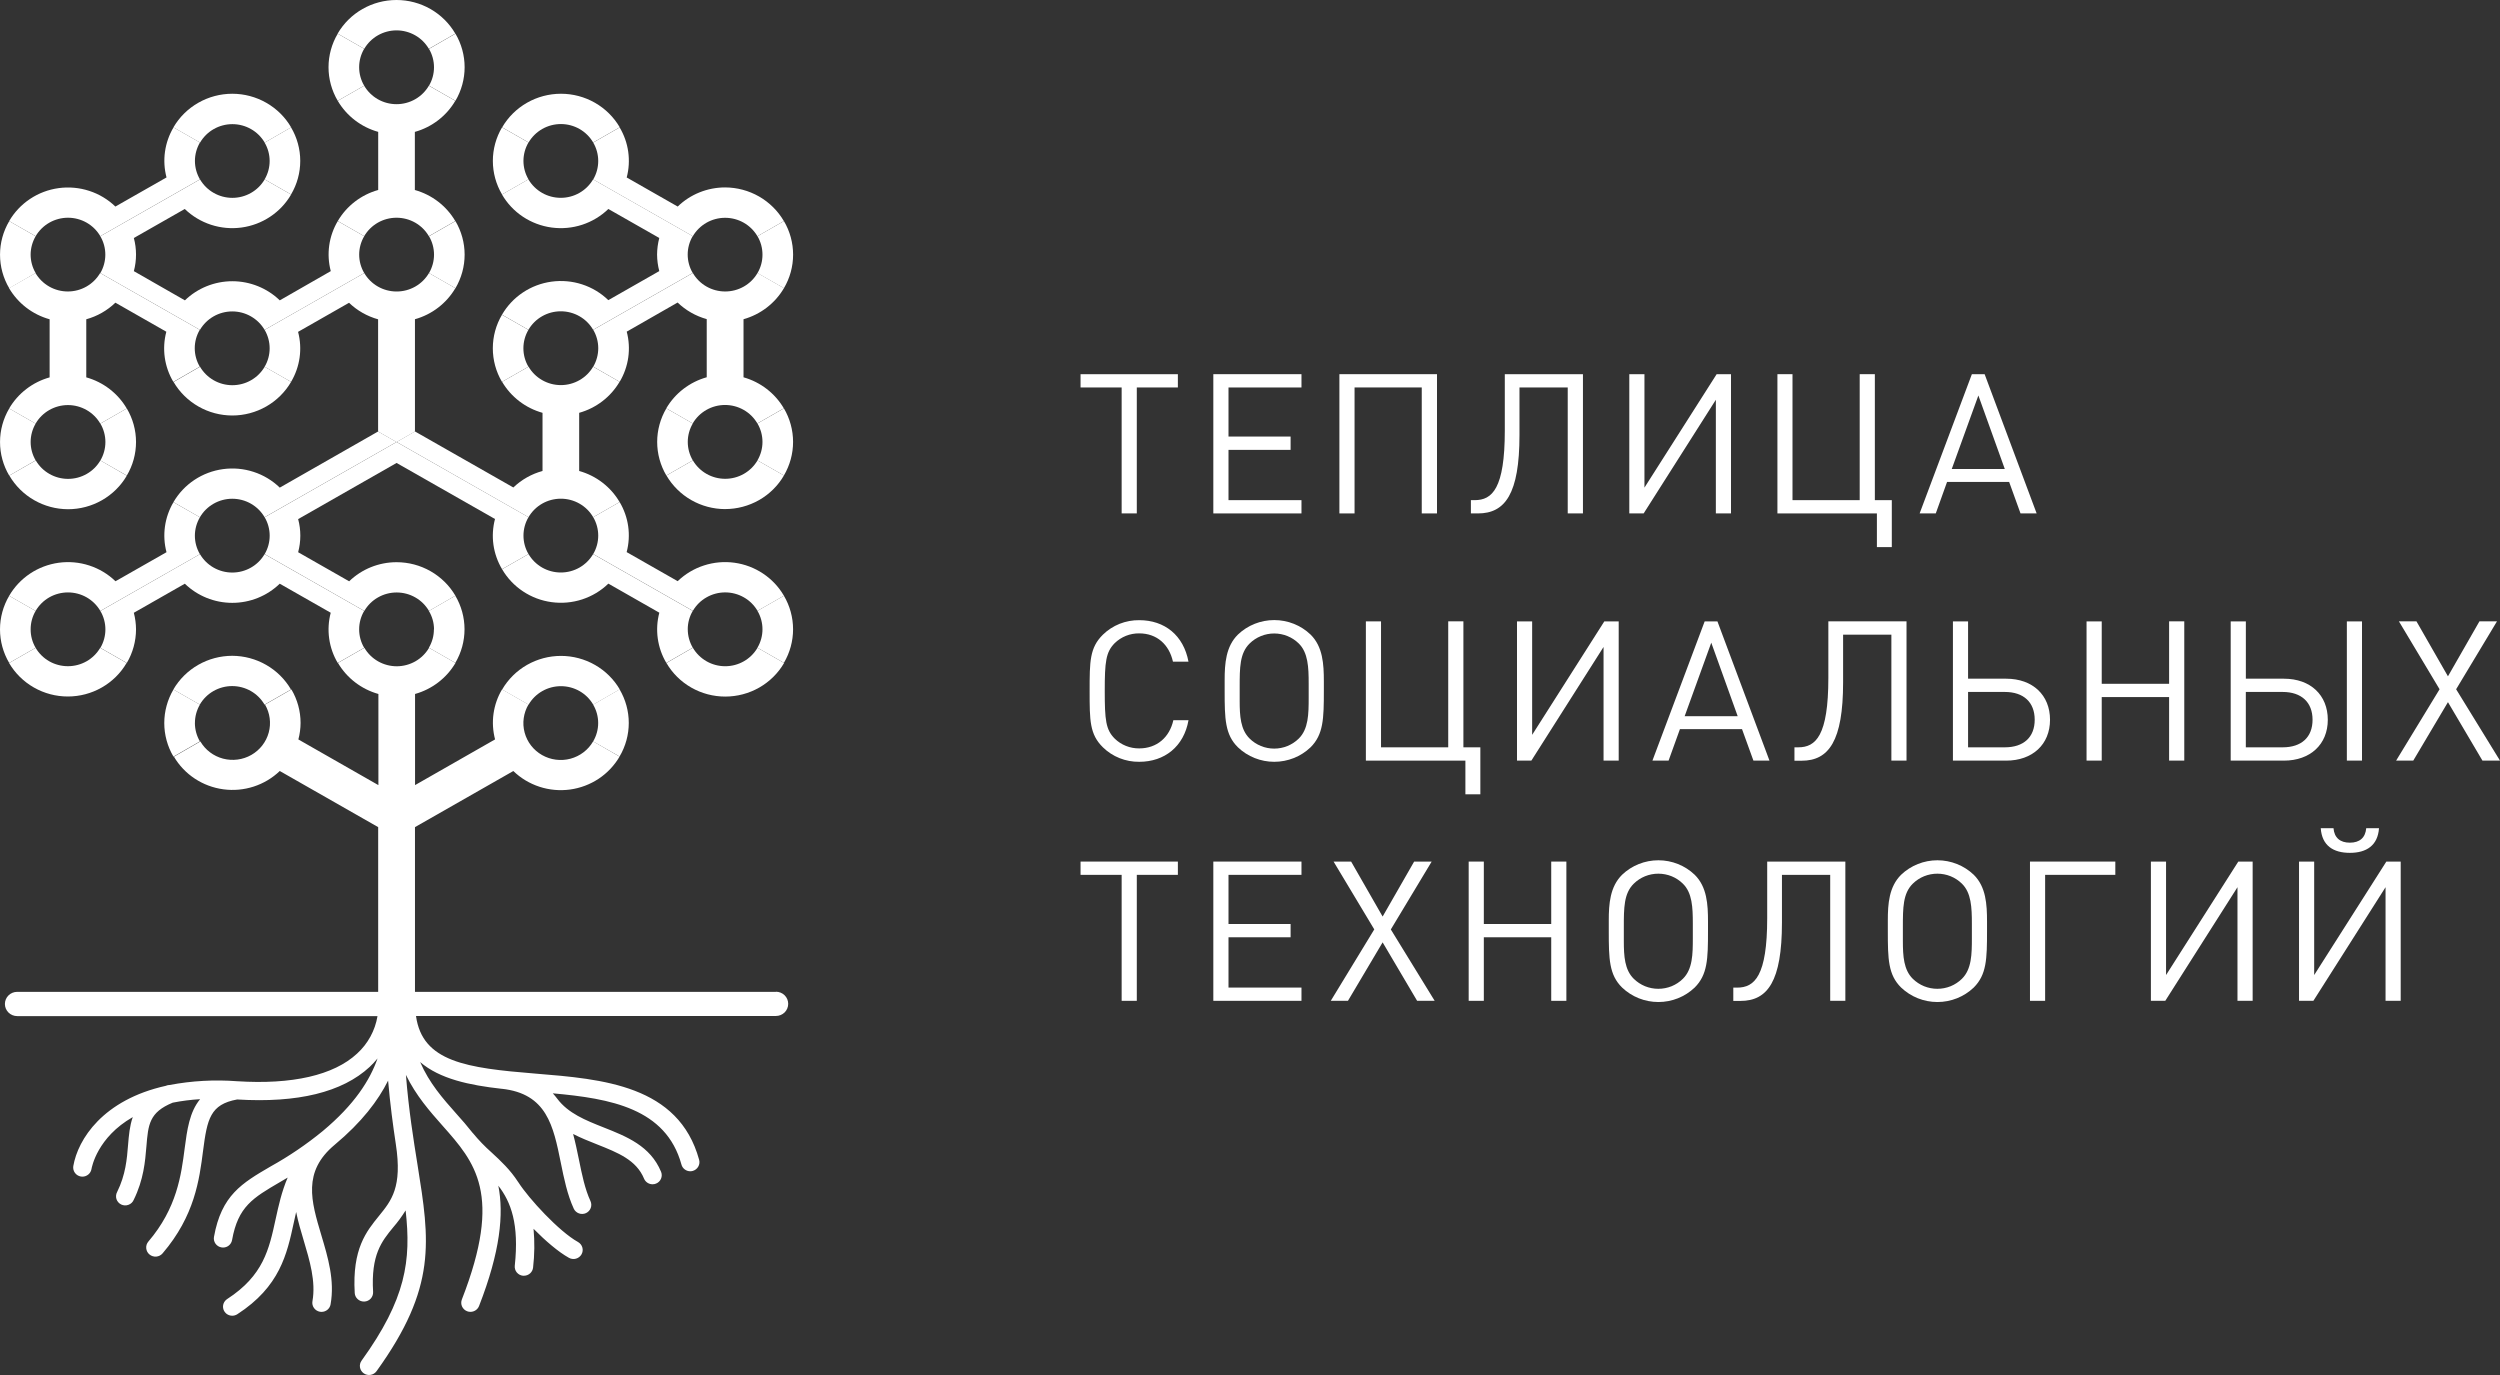 <svg width="100" height="55" viewBox="0 0 100 55" fill="none" xmlns="http://www.w3.org/2000/svg">
<rect x="0" y="0" width="100" height="55" fill="#333333" stroke="none"/>
<path d="M45.472 15.498V20.537H44.866V15.498H43.222V14.967H47.115V15.499L45.472 15.498Z" fill="white"/>
<path d="M48.533 20.537V14.967H52.059V15.499H49.14V17.462H51.624V17.995H49.14V20.006H52.059V20.537H48.533Z" fill="white"/>
<path d="M56.87 20.537V15.498H54.182V20.537H53.576V14.967H57.48V20.537H56.87Z" fill="white"/>
<path d="M62.709 20.537V15.498H60.779V17.404C60.779 19.754 60.205 20.537 59.12 20.537H58.836V20.006H58.988C59.689 20.006 60.192 19.544 60.192 17.227V14.967H63.318V20.537H62.709Z" fill="white"/>
<path d="M68.634 20.537V15.991L65.746 20.537H65.172V14.967H65.778V19.505L68.666 14.967H69.24V20.537H68.634Z" fill="white"/>
<path d="M75.076 21.884V20.537H71.097V14.967H71.7V20.006H74.388V14.967H74.994V20.006H75.672V21.884L75.076 21.884Z" fill="white"/>
<path d="M80.821 20.537L80.366 19.278H77.882L77.431 20.537H76.785L78.875 14.967H79.385L81.466 20.537H80.821ZM79.135 15.819L78.07 18.761H80.192L79.135 15.819Z" fill="white"/>
<path d="M45.569 30.472C45.3 30.475 45.033 30.426 44.783 30.326C44.534 30.227 44.308 30.08 44.117 29.893C43.585 29.371 43.585 28.821 43.585 27.64C43.585 26.459 43.585 25.91 44.117 25.386C44.308 25.2 44.534 25.053 44.783 24.953C45.033 24.854 45.3 24.804 45.569 24.807C46.59 24.807 47.343 25.416 47.539 26.466H46.918C46.766 25.785 46.279 25.335 45.569 25.335C45.388 25.333 45.207 25.366 45.039 25.433C44.87 25.501 44.717 25.6 44.588 25.726C44.233 26.086 44.19 26.47 44.19 27.636C44.19 28.802 44.23 29.184 44.588 29.544C44.717 29.67 44.87 29.77 45.039 29.837C45.207 29.904 45.388 29.938 45.569 29.936C46.279 29.936 46.782 29.49 46.934 28.809H47.54C47.355 29.862 46.582 30.472 45.569 30.472Z" fill="white"/>
<path d="M52.954 27.64C52.954 28.751 52.937 29.381 52.422 29.893C52.033 30.265 51.512 30.472 50.97 30.472C50.428 30.472 49.907 30.265 49.518 29.893C49 29.385 48.986 28.751 48.986 27.64V27.205C48.986 26.54 49.034 25.858 49.518 25.382C49.907 25.01 50.428 24.803 50.97 24.803C51.512 24.803 52.033 25.01 52.422 25.382C52.916 25.866 52.954 26.571 52.954 27.252V27.64ZM52.347 27.342C52.347 26.685 52.323 26.106 51.949 25.738C51.82 25.612 51.667 25.511 51.499 25.443C51.331 25.374 51.15 25.339 50.968 25.339C50.785 25.339 50.605 25.374 50.437 25.443C50.268 25.511 50.115 25.612 49.987 25.738C49.587 26.129 49.587 26.709 49.587 27.479V28.034C49.587 28.637 49.619 29.185 49.987 29.544C50.115 29.671 50.268 29.771 50.437 29.84C50.605 29.909 50.785 29.944 50.968 29.944C51.15 29.944 51.331 29.909 51.499 29.84C51.667 29.771 51.82 29.671 51.949 29.544C52.339 29.161 52.347 28.558 52.347 27.917V27.342Z" fill="white"/>
<path d="M58.616 31.772V30.425H54.635V24.855H55.241V29.893H57.929V24.853H58.536V29.893H59.214V31.772H58.616Z" fill="white"/>
<path d="M64.142 30.425V25.878L61.254 30.425H60.68V24.855H61.286V29.394L64.173 24.855H64.748V30.425H64.142Z" fill="white"/>
<path d="M70.137 30.425L69.681 29.166H67.197L66.743 30.425H66.097L68.187 24.855H68.697L70.779 30.425H70.137ZM68.451 25.707L67.386 28.649H69.508L68.451 25.707Z" fill="white"/>
<path d="M75.655 30.425V25.386H73.724V27.295C73.724 29.645 73.15 30.429 72.065 30.429H71.778V29.893H71.93C72.631 29.893 73.134 29.432 73.134 27.115V24.852H76.261V30.423L75.655 30.425Z" fill="white"/>
<path d="M80.247 30.425H78.117V24.855H78.723V27.148H80.247C81.311 27.148 82.001 27.806 82.001 28.791C82.001 29.777 81.3 30.425 80.247 30.425ZM80.192 27.678H78.723V29.893H80.192C80.949 29.893 81.388 29.486 81.388 28.79C81.388 28.093 80.949 27.678 80.192 27.678Z" fill="white"/>
<path d="M86.764 30.425V27.882H84.069V30.425H83.462V24.855H84.069V27.352H86.764V24.853H87.371V30.423L86.764 30.425Z" fill="white"/>
<path d="M91.357 30.425H89.228V24.855H89.834V27.148H91.358C92.423 27.148 93.112 27.806 93.112 28.791C93.112 29.777 92.409 30.425 91.357 30.425ZM89.833 27.678V29.893H91.306C92.064 29.893 92.502 29.486 92.502 28.79C92.502 28.093 92.059 27.678 91.306 27.678H89.833ZM93.874 30.425V24.855H94.48V30.425H93.874Z" fill="white"/>
<path d="M99.298 30.425L97.918 28.086L96.53 30.425H95.844L97.583 27.57L95.956 24.853H96.658L97.918 27.053L99.178 24.853H99.88L98.245 27.57L100 30.425H99.298Z" fill="white"/>
<path d="M45.472 34.994V40.033H44.866V34.994H43.222V34.463H47.115V34.994H45.472Z" fill="white"/>
<path d="M48.533 40.033V34.463H52.059V34.994H49.14V36.96H51.624V37.491H49.14V39.503H52.059V40.033H48.533Z" fill="white"/>
<path d="M56.685 40.033L55.305 37.694L53.918 40.033H53.231L54.971 37.176L53.343 34.463H54.045L55.305 36.662L56.566 34.463H57.267L55.633 37.178L57.387 40.033H56.685Z" fill="white"/>
<path d="M62.049 40.033V37.491H59.353V40.033H58.747V34.463H59.353V36.96H62.049V34.463H62.655V40.033H62.049Z" fill="white"/>
<path d="M68.32 37.248C68.32 38.359 68.303 38.988 67.787 39.502C67.399 39.873 66.878 40.081 66.336 40.081C65.793 40.081 65.272 39.873 64.884 39.502C64.365 38.993 64.351 38.359 64.351 37.248V36.818C64.351 36.152 64.399 35.471 64.884 34.99C65.272 34.619 65.793 34.411 66.336 34.411C66.878 34.411 67.399 34.619 67.787 34.99C68.281 35.475 68.32 36.18 68.32 36.861V37.248ZM67.713 36.95C67.713 36.293 67.69 35.713 67.314 35.346C67.186 35.219 67.033 35.119 66.865 35.05C66.696 34.982 66.516 34.947 66.333 34.947C66.151 34.947 65.971 34.982 65.802 35.05C65.634 35.119 65.481 35.219 65.352 35.346C64.953 35.737 64.953 36.316 64.953 37.087V37.643C64.953 38.245 64.985 38.793 65.352 39.153C65.481 39.279 65.634 39.38 65.802 39.449C65.971 39.517 66.151 39.552 66.333 39.552C66.516 39.552 66.696 39.517 66.865 39.449C67.033 39.38 67.186 39.279 67.314 39.153C67.706 38.769 67.713 38.166 67.713 37.525V36.95Z" fill="white"/>
<path d="M73.208 40.033V34.994H71.278V36.904C71.278 39.254 70.704 40.037 69.618 40.037H69.332V39.505H69.483C70.184 39.505 70.688 39.043 70.688 36.727V34.463H73.814V40.033H73.208Z" fill="white"/>
<path d="M79.481 37.248C79.481 38.359 79.465 38.988 78.949 39.502C78.56 39.873 78.039 40.081 77.497 40.081C76.954 40.081 76.434 39.873 76.045 39.502C75.526 38.993 75.513 38.359 75.513 37.248V36.818C75.513 36.152 75.56 35.471 76.045 34.99C76.434 34.619 76.954 34.411 77.497 34.411C78.039 34.411 78.56 34.619 78.949 34.99C79.443 35.475 79.481 36.18 79.481 36.861V37.248ZM78.875 36.95C78.875 36.293 78.851 35.713 78.476 35.346C78.347 35.219 78.194 35.119 78.026 35.05C77.857 34.982 77.677 34.947 77.495 34.947C77.312 34.947 77.132 34.982 76.963 35.05C76.795 35.119 76.642 35.219 76.513 35.346C76.115 35.737 76.115 36.316 76.115 37.087V37.643C76.115 38.245 76.147 38.793 76.513 39.153C76.642 39.279 76.795 39.38 76.963 39.449C77.132 39.517 77.312 39.552 77.495 39.552C77.677 39.552 77.857 39.517 78.026 39.449C78.194 39.38 78.347 39.279 78.476 39.153C78.867 38.769 78.875 38.166 78.875 37.525V36.95Z" fill="white"/>
<path d="M81.805 34.994V40.033H81.199V34.463H84.613V34.994H81.805Z" fill="white"/>
<path d="M89.499 40.033V35.488L86.611 40.033H86.036V34.463H86.642V39.002L89.532 34.463H90.106V40.033H89.499Z" fill="white"/>
<path d="M95.422 40.033V35.488L92.535 40.033H91.961V34.463H92.567V39.002L95.454 34.463H96.028V40.033H95.422ZM93.995 34.114C93.332 34.114 92.878 33.826 92.83 33.128H93.34C93.372 33.512 93.606 33.707 93.995 33.707C94.383 33.707 94.616 33.512 94.649 33.128H95.16C95.112 33.821 94.657 34.114 93.995 34.114Z" fill="white"/>
<path d="M4.213 10.187C4.213 10.445 4.144 10.7 4.013 10.924L7.998 13.195C8.129 12.971 8.317 12.785 8.544 12.655C8.771 12.525 9.029 12.457 9.291 12.457C9.553 12.457 9.81 12.525 10.037 12.655C10.264 12.785 10.453 12.971 10.584 13.195L14.569 10.922C14.437 10.698 14.367 10.444 14.367 10.185C14.367 9.926 14.437 9.672 14.569 9.448L13.511 8.843C13.334 9.142 13.217 9.473 13.169 9.816C13.121 10.16 13.142 10.509 13.231 10.845L11.191 12.014C10.684 11.524 10.003 11.249 9.293 11.249C8.584 11.249 7.903 11.524 7.396 12.014L5.354 10.846C5.47 10.412 5.47 9.955 5.354 9.52L7.391 8.359C7.687 8.646 8.046 8.861 8.439 8.99C8.833 9.119 9.251 9.157 9.662 9.101C10.072 9.045 10.465 8.897 10.808 8.668C11.152 8.439 11.438 8.136 11.645 7.781L10.587 7.176C10.456 7.4 10.268 7.587 10.041 7.716C9.814 7.846 9.556 7.914 9.294 7.914C9.032 7.914 8.775 7.846 8.548 7.716C8.321 7.587 8.132 7.4 8.001 7.176L4.012 9.449C4.144 9.673 4.214 9.927 4.213 10.187Z" fill="white"/>
<path d="M13.509 4.032L14.567 3.428C14.697 3.652 14.886 3.839 15.113 3.969C15.34 4.099 15.598 4.167 15.861 4.167C16.123 4.167 16.381 4.099 16.608 3.969C16.836 3.839 17.024 3.652 17.155 3.428L18.213 4.032C17.857 4.639 17.276 5.085 16.594 5.276V7.6C17.276 7.791 17.856 8.236 18.212 8.842L17.154 9.447C17.023 9.222 16.835 9.036 16.608 8.906C16.381 8.777 16.123 8.709 15.861 8.709C15.599 8.709 15.342 8.777 15.115 8.906C14.888 9.036 14.699 9.222 14.568 9.447L13.511 8.842C13.866 8.236 14.446 7.79 15.128 7.599V5.275C14.446 5.084 13.865 4.638 13.509 4.032ZM20.082 5.094C19.841 5.502 19.714 5.965 19.714 6.437C19.714 6.908 19.841 7.372 20.082 7.779L21.139 7.174C21.008 6.95 20.938 6.696 20.938 6.437C20.938 6.178 21.008 5.923 21.139 5.699L20.082 5.094ZM10.786 6.438C10.786 6.697 10.717 6.951 10.585 7.175L11.642 7.779C11.883 7.372 12.01 6.909 12.01 6.437C12.01 5.966 11.883 5.502 11.642 5.095L10.585 5.704C10.716 5.927 10.785 6.18 10.786 6.438Z" fill="white"/>
<path d="M19.713 13.929C19.713 13.458 19.84 12.996 20.079 12.59L21.137 13.194C21.005 13.418 20.936 13.673 20.936 13.932C20.936 14.191 21.005 14.445 21.137 14.669L20.079 15.274C19.838 14.866 19.712 14.401 19.713 13.929ZM15.863 11.66C15.601 11.66 15.343 11.592 15.116 11.462C14.889 11.333 14.701 11.146 14.57 10.922L10.585 13.195C10.717 13.419 10.786 13.674 10.786 13.933C10.786 14.192 10.717 14.447 10.585 14.671L11.642 15.275C12.001 14.671 12.102 13.951 11.923 13.274L13.962 12.111C14.287 12.424 14.687 12.651 15.124 12.773V17.263L15.861 17.684L16.598 17.263V12.769C17.28 12.578 17.86 12.132 18.216 11.526L17.159 10.921C17.028 11.146 16.839 11.333 16.611 11.463C16.384 11.592 16.126 11.661 15.863 11.66Z" fill="white"/>
<path d="M0.366 16.339L1.424 16.944C1.554 16.719 1.743 16.532 1.97 16.402C2.197 16.272 2.455 16.203 2.718 16.203C2.981 16.203 3.238 16.272 3.466 16.402C3.693 16.532 3.881 16.719 4.012 16.944L5.07 16.339C4.714 15.732 4.134 15.286 3.451 15.094V12.771C3.889 12.65 4.29 12.421 4.616 12.107L6.653 13.269C6.564 13.605 6.543 13.956 6.591 14.3C6.639 14.644 6.756 14.976 6.934 15.275L7.991 14.666C7.859 14.442 7.79 14.188 7.79 13.929C7.79 13.67 7.859 13.416 7.991 13.192L4.006 10.92C3.875 11.145 3.687 11.331 3.46 11.461C3.233 11.591 2.975 11.659 2.713 11.659C2.45 11.659 2.193 11.591 1.966 11.461C1.739 11.331 1.55 11.145 1.419 10.92L0.362 11.525C0.718 12.133 1.3 12.581 1.985 12.771V15.095C1.302 15.286 0.722 15.732 0.366 16.339Z" fill="white"/>
<path d="M5.441 17.68C5.441 18.152 5.314 18.616 5.072 19.023L4.015 18.419C4.147 18.195 4.216 17.94 4.216 17.681C4.216 17.422 4.147 17.167 4.015 16.943L5.072 16.338C5.313 16.745 5.441 17.208 5.441 17.68ZM9.29 19.95C9.553 19.95 9.811 20.018 10.038 20.148C10.265 20.278 10.453 20.465 10.584 20.689L15.862 17.68L15.125 17.259L11.191 19.505C10.895 19.218 10.537 19.003 10.143 18.875C9.749 18.746 9.331 18.709 8.92 18.765C8.51 18.821 8.118 18.969 7.774 19.198C7.43 19.427 7.144 19.731 6.938 20.086L7.996 20.691C8.126 20.466 8.315 20.279 8.542 20.149C8.77 20.019 9.028 19.95 9.29 19.95ZM9.29 16.62C9.768 16.62 10.237 16.495 10.65 16.259C11.063 16.023 11.406 15.683 11.644 15.275L10.587 14.67C10.456 14.894 10.268 15.081 10.041 15.21C9.814 15.34 9.556 15.408 9.294 15.408C9.032 15.408 8.774 15.34 8.547 15.21C8.32 15.081 8.132 14.894 8.001 14.67L6.943 15.279C7.182 15.686 7.524 16.024 7.936 16.259C8.347 16.495 8.815 16.619 9.29 16.62Z" fill="white"/>
<path d="M1.226 17.68C1.226 17.421 1.295 17.168 1.426 16.944L0.369 16.339C0.128 16.747 0.001 17.21 0.001 17.682C0.001 18.154 0.128 18.617 0.369 19.024L1.426 18.415C1.295 18.192 1.226 17.938 1.226 17.68Z" fill="white"/>
<path d="M7.998 22.166L4.014 24.438C3.883 24.213 3.695 24.026 3.467 23.895C3.24 23.765 2.982 23.697 2.719 23.697C2.456 23.697 2.198 23.765 1.97 23.895C1.743 24.026 1.554 24.213 1.424 24.438L0.366 23.833C0.572 23.478 0.858 23.174 1.202 22.944C1.545 22.715 1.937 22.567 2.348 22.51C2.759 22.454 3.177 22.491 3.571 22.62C3.965 22.748 4.324 22.964 4.62 23.25L6.66 22.088C6.481 21.411 6.582 20.691 6.939 20.087L7.997 20.692C7.865 20.916 7.795 21.17 7.795 21.429C7.795 21.688 7.865 21.943 7.997 22.167L7.998 22.166ZM2.719 20.369C3.196 20.369 3.665 20.245 4.078 20.009C4.491 19.773 4.834 19.435 5.072 19.027L4.015 18.417C3.884 18.642 3.696 18.828 3.469 18.957C3.242 19.087 2.985 19.155 2.723 19.155C2.461 19.155 2.204 19.087 1.977 18.957C1.75 18.828 1.562 18.642 1.431 18.417L0.373 19.022C0.611 19.43 0.952 19.769 1.364 20.005C1.776 20.242 2.243 20.367 2.719 20.369Z" fill="white"/>
<path d="M29.741 15.092V12.769C30.423 12.577 31.004 12.131 31.359 11.524L30.301 10.919C30.171 11.144 29.982 11.331 29.755 11.461C29.528 11.591 29.27 11.659 29.007 11.659C28.744 11.659 28.486 11.591 28.259 11.461C28.032 11.331 27.843 11.144 27.713 10.919L23.729 13.192C23.861 13.416 23.93 13.67 23.93 13.929C23.93 14.188 23.861 14.443 23.729 14.667L24.787 15.272C24.965 14.972 25.082 14.641 25.131 14.296C25.179 13.952 25.158 13.602 25.069 13.266L27.105 12.101C27.43 12.415 27.831 12.643 28.269 12.765V15.09C27.587 15.281 27.006 15.727 26.651 16.333L27.708 16.938C27.839 16.713 28.028 16.526 28.255 16.397C28.482 16.267 28.739 16.199 29.002 16.199C29.264 16.199 29.522 16.267 29.749 16.397C29.976 16.526 30.164 16.713 30.295 16.938L31.353 16.333C30.998 15.729 30.42 15.284 29.741 15.092Z" fill="white"/>
<path d="M30.499 17.678C30.499 17.936 30.429 18.191 30.298 18.415L31.356 19.02C31.596 18.612 31.723 18.149 31.723 17.677C31.723 17.205 31.596 16.741 31.356 16.334L30.298 16.939C30.43 17.163 30.499 17.418 30.499 17.678Z" fill="white"/>
<path d="M27.712 18.415L26.654 19.02C26.414 18.612 26.287 18.149 26.287 17.677C26.287 17.206 26.414 16.742 26.654 16.335L27.712 16.94C27.58 17.164 27.511 17.418 27.511 17.677C27.511 17.936 27.58 18.191 27.712 18.415ZM20.534 19.499L16.597 17.257L15.863 17.679L21.14 20.688C21.271 20.463 21.459 20.276 21.686 20.146C21.913 20.016 22.171 19.948 22.434 19.948C22.696 19.948 22.954 20.016 23.181 20.146C23.409 20.276 23.597 20.463 23.728 20.688L24.785 20.083C24.43 19.477 23.85 19.03 23.167 18.839V16.513C23.848 16.322 24.428 15.877 24.783 15.272L23.726 14.667C23.595 14.891 23.407 15.077 23.18 15.206C22.953 15.336 22.696 15.404 22.434 15.404C22.172 15.404 21.915 15.336 21.688 15.206C21.461 15.077 21.273 14.891 21.142 14.667L20.084 15.272C20.44 15.877 21.019 16.322 21.701 16.513V18.839C21.262 18.959 20.861 19.186 20.534 19.499Z" fill="white"/>
<path d="M31.358 23.83L30.301 24.434C30.17 24.21 29.982 24.023 29.755 23.894C29.527 23.764 29.27 23.696 29.008 23.696C28.745 23.696 28.488 23.764 28.261 23.894C28.033 24.023 27.845 24.21 27.714 24.434L23.728 22.162C23.86 21.938 23.929 21.684 23.929 21.424C23.929 21.165 23.86 20.911 23.728 20.687L24.786 20.082C24.963 20.381 25.08 20.712 25.128 21.055C25.176 21.399 25.155 21.748 25.066 22.084L27.107 23.247C27.403 22.962 27.762 22.746 28.155 22.619C28.548 22.491 28.966 22.453 29.376 22.509C29.786 22.565 30.178 22.713 30.521 22.942C30.865 23.171 31.15 23.474 31.357 23.829L31.358 23.83ZM29.004 20.363C29.482 20.363 29.95 20.238 30.364 20.003C30.777 19.767 31.12 19.428 31.358 19.019L30.301 18.415C30.17 18.639 29.981 18.825 29.754 18.955C29.527 19.084 29.27 19.152 29.008 19.152C28.745 19.152 28.488 19.084 28.261 18.955C28.034 18.825 27.845 18.639 27.714 18.415L26.657 19.019C26.895 19.427 27.237 19.766 27.649 20.002C28.061 20.238 28.529 20.363 29.005 20.364L29.004 20.363Z" fill="white"/>
<path d="M15.863 22.488C15.154 22.488 14.473 22.762 13.966 23.252L11.926 22.089C12.042 21.655 12.042 21.198 11.926 20.764L15.863 18.518L19.8 20.76C19.711 21.097 19.69 21.447 19.738 21.792C19.787 22.136 19.904 22.468 20.082 22.767L21.14 22.163C21.008 21.939 20.939 21.684 20.939 21.425C20.939 21.166 21.008 20.911 21.14 20.687L15.863 17.68L10.586 20.69C10.718 20.914 10.787 21.168 10.787 21.427C10.787 21.687 10.718 21.941 10.586 22.165L14.572 24.438C14.703 24.213 14.892 24.026 15.119 23.897C15.346 23.767 15.603 23.699 15.866 23.699C16.128 23.699 16.386 23.767 16.613 23.897C16.84 24.026 17.028 24.213 17.159 24.438L18.216 23.828C17.978 23.421 17.634 23.083 17.221 22.847C16.808 22.612 16.34 22.488 15.863 22.488Z" fill="white"/>
<path d="M24.788 27.578L23.73 28.187C23.599 27.962 23.411 27.775 23.184 27.645C22.957 27.515 22.699 27.447 22.436 27.447C22.174 27.447 21.916 27.515 21.689 27.645C21.462 27.775 21.273 27.962 21.142 28.187L20.085 27.582C20.323 27.173 20.666 26.833 21.079 26.597C21.493 26.361 21.962 26.236 22.439 26.236C22.917 26.236 23.386 26.361 23.799 26.597C24.213 26.833 24.556 27.173 24.794 27.582L24.788 27.578ZM27.51 25.172C27.51 24.913 27.579 24.659 27.711 24.436L23.725 22.163C23.594 22.387 23.405 22.573 23.179 22.703C22.952 22.832 22.695 22.9 22.433 22.9C22.171 22.9 21.914 22.832 21.687 22.703C21.46 22.573 21.272 22.387 21.141 22.163L20.083 22.768C20.29 23.123 20.576 23.426 20.919 23.654C21.263 23.883 21.655 24.031 22.066 24.086C22.476 24.142 22.894 24.104 23.287 23.976C23.68 23.847 24.039 23.632 24.335 23.345L26.373 24.508C26.284 24.845 26.263 25.195 26.311 25.54C26.359 25.884 26.475 26.216 26.653 26.516L27.711 25.907C27.58 25.683 27.511 25.43 27.511 25.172H27.51ZM17.356 25.172C17.357 25.431 17.287 25.685 17.155 25.909L18.213 26.514C18.454 26.107 18.581 25.643 18.581 25.171C18.581 24.699 18.454 24.236 18.213 23.828L17.155 24.438C17.289 24.661 17.36 24.915 17.361 25.175L17.356 25.172Z" fill="white"/>
<path d="M9.29 26.232C8.812 26.233 8.343 26.357 7.929 26.594C7.515 26.831 7.172 27.171 6.934 27.58L7.992 28.185C8.122 27.96 8.311 27.772 8.538 27.642C8.766 27.512 9.024 27.443 9.287 27.443C9.55 27.443 9.808 27.512 10.036 27.642C10.263 27.772 10.451 27.96 10.582 28.185L11.64 27.58C11.402 27.172 11.06 26.832 10.647 26.596C10.235 26.359 9.767 26.234 9.29 26.232Z" fill="white"/>
<path d="M5.072 26.519C5.313 26.111 5.44 25.646 5.441 25.174C5.439 24.95 5.41 24.727 5.353 24.511L7.393 23.348C7.9 23.839 8.581 24.114 9.291 24.114C10.001 24.114 10.683 23.839 11.19 23.348L13.229 24.51C13.14 24.847 13.119 25.197 13.167 25.541C13.215 25.886 13.331 26.217 13.509 26.517L14.567 25.912C14.435 25.688 14.366 25.434 14.366 25.175C14.366 24.916 14.435 24.661 14.567 24.437L10.583 22.166C10.452 22.39 10.264 22.576 10.037 22.705C9.81 22.834 9.553 22.902 9.291 22.902C9.029 22.902 8.772 22.834 8.545 22.705C8.319 22.576 8.13 22.39 7.999 22.166L4.015 24.439C4.147 24.663 4.216 24.917 4.216 25.177C4.216 25.436 4.147 25.69 4.015 25.914L5.072 26.519Z" fill="white"/>
<path d="M20.079 7.778L21.136 7.174C21.267 7.398 21.456 7.585 21.683 7.715C21.91 7.845 22.168 7.913 22.431 7.913C22.693 7.913 22.951 7.845 23.178 7.715C23.405 7.585 23.594 7.398 23.725 7.174L27.709 9.445C27.577 9.669 27.508 9.923 27.508 10.182C27.508 10.441 27.577 10.696 27.709 10.919L23.726 13.192C23.595 12.967 23.407 12.78 23.179 12.65C22.952 12.52 22.694 12.452 22.431 12.452C22.169 12.452 21.911 12.52 21.684 12.65C21.456 12.78 21.268 12.967 21.137 13.192L20.08 12.588C20.286 12.233 20.572 11.929 20.915 11.7C21.259 11.47 21.651 11.322 22.062 11.266C22.472 11.21 22.891 11.247 23.284 11.375C23.678 11.503 24.037 11.719 24.333 12.006L26.371 10.844C26.314 10.628 26.285 10.406 26.283 10.183C26.285 9.959 26.314 9.736 26.371 9.519L24.334 8.359C24.038 8.646 23.679 8.862 23.285 8.991C22.892 9.119 22.473 9.157 22.062 9.101C21.651 9.045 21.259 8.897 20.915 8.668C20.571 8.439 20.285 8.135 20.079 7.779V7.778ZM17.361 10.187C17.361 10.445 17.291 10.7 17.16 10.924L18.218 11.529C18.458 11.121 18.585 10.658 18.585 10.186C18.585 9.714 18.458 9.251 18.218 8.844L17.16 9.449C17.292 9.673 17.361 9.927 17.361 10.187Z" fill="white"/>
<path d="M6.937 5.095C7.175 4.686 7.518 4.347 7.932 4.111C8.345 3.875 8.814 3.75 9.291 3.75C9.769 3.75 10.238 3.875 10.651 4.111C11.065 4.347 11.408 4.686 11.646 5.095L10.588 5.704C10.457 5.48 10.269 5.293 10.042 5.164C9.815 5.034 9.557 4.966 9.295 4.966C9.033 4.966 8.775 5.034 8.548 5.164C8.321 5.293 8.133 5.48 8.002 5.704L6.937 5.095ZM13.509 1.348C13.268 1.755 13.141 2.218 13.141 2.69C13.141 3.161 13.268 3.624 13.509 4.032L14.567 3.427C14.435 3.203 14.366 2.948 14.366 2.689C14.366 2.43 14.435 2.176 14.567 1.952L13.509 1.348Z" fill="white"/>
<path d="M14.57 1.953C14.701 1.729 14.889 1.542 15.116 1.413C15.343 1.284 15.6 1.215 15.862 1.215C16.124 1.215 16.381 1.284 16.608 1.413C16.835 1.542 17.023 1.729 17.154 1.953L18.212 1.344C17.974 0.935 17.631 0.596 17.218 0.36C16.805 0.124 16.336 0 15.859 0C15.382 0 14.913 0.124 14.5 0.36C14.087 0.596 13.744 0.935 13.506 1.344L14.57 1.953Z" fill="white"/>
<path d="M1.426 9.448C1.557 9.224 1.746 9.037 1.973 8.907C2.2 8.778 2.457 8.709 2.72 8.709C2.982 8.709 3.24 8.778 3.467 8.907C3.694 9.037 3.882 9.224 4.013 9.448L7.998 7.175C7.867 6.951 7.797 6.696 7.797 6.437C7.797 6.178 7.867 5.924 7.998 5.7L6.941 5.095C6.583 5.699 6.482 6.419 6.661 7.097L4.615 8.262C4.319 7.976 3.96 7.761 3.567 7.634C3.174 7.506 2.756 7.469 2.346 7.525C1.936 7.581 1.544 7.729 1.201 7.958C0.858 8.186 0.572 8.49 0.366 8.844L1.426 9.448Z" fill="white"/>
<path d="M1.225 10.187C1.226 9.928 1.295 9.674 1.426 9.45L0.369 8.845C0.128 9.253 0.001 9.716 0.001 10.188C0.001 10.66 0.128 11.123 0.369 11.531L1.426 10.922C1.295 10.699 1.226 10.445 1.225 10.187Z" fill="white"/>
<path d="M29.005 7.497C28.296 7.497 27.614 7.771 27.108 8.262L25.068 7.099C25.157 6.764 25.177 6.414 25.129 6.071C25.081 5.727 24.964 5.396 24.786 5.097L23.728 5.702C23.86 5.926 23.929 6.181 23.929 6.44C23.929 6.699 23.86 6.953 23.728 7.178L27.712 9.449C27.843 9.225 28.032 9.039 28.259 8.909C28.485 8.78 28.743 8.712 29.005 8.712C29.267 8.712 29.524 8.78 29.751 8.909C29.978 9.039 30.166 9.225 30.297 9.449L31.355 8.844C31.117 8.436 30.775 8.097 30.363 7.86C29.95 7.624 29.482 7.498 29.005 7.497Z" fill="white"/>
<path d="M30.499 10.187C30.5 10.446 30.431 10.7 30.299 10.924L31.357 11.528C31.598 11.121 31.724 10.658 31.724 10.186C31.724 9.714 31.598 9.251 31.357 8.843L30.299 9.448C30.431 9.673 30.5 9.928 30.499 10.187Z" fill="white"/>
<path d="M24.785 5.094L23.727 5.699C23.596 5.475 23.408 5.289 23.181 5.159C22.955 5.03 22.697 4.962 22.436 4.962C22.174 4.962 21.916 5.03 21.69 5.159C21.463 5.289 21.274 5.475 21.143 5.699L20.086 5.094C20.324 4.685 20.667 4.346 21.08 4.11C21.493 3.874 21.961 3.75 22.439 3.75C22.916 3.75 23.384 3.874 23.797 4.11C24.21 4.346 24.553 4.685 24.791 5.094H24.785ZM17.36 2.692C17.36 2.95 17.291 3.204 17.16 3.427L18.218 4.032C18.458 3.624 18.585 3.161 18.585 2.689C18.585 2.218 18.458 1.754 18.218 1.347L17.16 1.956C17.291 2.18 17.36 2.433 17.36 2.692Z" fill="white"/>
<path d="M23.725 29.658C23.857 29.434 23.927 29.179 23.927 28.921C23.927 28.662 23.857 28.407 23.725 28.183L24.783 27.574C25.024 27.982 25.151 28.445 25.151 28.917C25.151 29.389 25.024 29.852 24.783 30.26L23.725 29.658ZM31.358 26.515L30.301 25.91C30.17 26.135 29.982 26.321 29.755 26.451C29.528 26.581 29.27 26.649 29.008 26.649C28.745 26.649 28.488 26.581 28.261 26.451C28.034 26.321 27.845 26.135 27.714 25.91L26.657 26.519C26.895 26.928 27.238 27.267 27.651 27.503C28.064 27.739 28.533 27.863 29.01 27.863C29.488 27.863 29.956 27.739 30.37 27.503C30.783 27.267 31.126 26.928 31.364 26.519L31.358 26.515Z" fill="white"/>
<path d="M30.499 25.172C30.499 25.431 30.429 25.685 30.298 25.909L31.356 26.514C31.596 26.107 31.723 25.643 31.723 25.172C31.723 24.7 31.596 24.236 31.356 23.829L30.298 24.434C30.43 24.658 30.499 24.913 30.499 25.172Z" fill="white"/>
<path d="M0.368 26.518L1.425 25.914C1.557 26.137 1.745 26.323 1.971 26.452C2.198 26.581 2.455 26.648 2.717 26.648C2.978 26.648 3.235 26.581 3.462 26.452C3.688 26.323 3.877 26.137 4.008 25.914L5.065 26.518C4.827 26.926 4.484 27.265 4.071 27.5C3.659 27.736 3.19 27.86 2.713 27.86C2.237 27.86 1.768 27.736 1.356 27.5C0.943 27.265 0.6 26.926 0.362 26.518H0.368ZM7.797 28.92C7.797 28.662 7.865 28.409 7.996 28.185L6.938 27.58C6.698 27.988 6.571 28.451 6.571 28.923C6.571 29.394 6.698 29.858 6.938 30.265L7.996 29.656C7.865 29.432 7.796 29.178 7.796 28.92H7.797Z" fill="white"/>
<path d="M1.226 25.172C1.225 24.914 1.294 24.66 1.425 24.437L0.367 23.832C0.127 24.24 0 24.703 0 25.175C0 25.646 0.127 26.11 0.367 26.517L1.425 25.912C1.293 25.687 1.224 25.432 1.226 25.172Z" fill="white"/>
<path d="M31.038 39.674H16.599V33.085L20.533 30.841C20.829 31.127 21.187 31.342 21.581 31.471C21.974 31.599 22.392 31.637 22.802 31.581C23.212 31.525 23.604 31.377 23.948 31.149C24.291 30.92 24.577 30.617 24.784 30.263L23.726 29.654C23.629 29.823 23.499 29.971 23.343 30.09C23.188 30.209 23.009 30.297 22.82 30.348C22.629 30.399 22.431 30.412 22.236 30.387C22.041 30.362 21.852 30.299 21.682 30.202C21.511 30.105 21.362 29.975 21.242 29.821C21.122 29.666 21.035 29.49 20.985 29.302C20.934 29.114 20.922 28.918 20.949 28.725C20.976 28.532 21.041 28.347 21.14 28.179L20.083 27.574C19.905 27.873 19.789 28.204 19.741 28.548C19.693 28.891 19.715 29.241 19.803 29.576L16.602 31.404V27.759C17.284 27.568 17.864 27.122 18.22 26.517L17.162 25.912C17.031 26.137 16.843 26.323 16.616 26.453C16.389 26.582 16.131 26.651 15.869 26.651C15.607 26.651 15.349 26.582 15.122 26.453C14.895 26.323 14.706 26.137 14.575 25.912L13.518 26.517C13.874 27.122 14.454 27.568 15.136 27.759V31.405L11.935 29.578C11.992 29.362 12.022 29.14 12.023 28.917C12.023 28.447 11.897 27.985 11.657 27.578L10.6 28.183C10.798 28.521 10.852 28.924 10.749 29.302C10.647 29.679 10.397 30.001 10.054 30.197C9.711 30.393 9.303 30.446 8.921 30.345C8.538 30.244 8.212 29.996 8.014 29.658L6.957 30.267C7.164 30.619 7.45 30.919 7.792 31.145C8.134 31.371 8.524 31.517 8.933 31.572C9.341 31.628 9.756 31.59 10.148 31.463C10.539 31.336 10.896 31.123 11.191 30.84L15.127 33.085V39.674H0.687C0.557 39.674 0.432 39.725 0.34 39.816C0.248 39.907 0.196 40.031 0.196 40.159C0.196 40.288 0.248 40.411 0.34 40.502C0.432 40.593 0.557 40.644 0.687 40.644H15.1C15.005 41.221 14.716 41.75 14.281 42.146C13.348 43.01 11.688 43.391 9.481 43.249C8.58 43.181 7.673 43.231 6.785 43.399C6.739 43.4 6.694 43.408 6.652 43.425L6.641 43.431C4.113 43.992 3.116 45.575 2.932 46.643C2.917 46.738 2.94 46.835 2.996 46.913C3.053 46.992 3.139 47.045 3.235 47.061C3.255 47.064 3.276 47.066 3.296 47.066C3.383 47.066 3.467 47.035 3.534 46.979C3.6 46.924 3.644 46.847 3.659 46.762C3.673 46.683 3.895 45.492 5.311 44.684C5.187 45.032 5.154 45.415 5.122 45.803C5.078 46.359 5.026 46.989 4.686 47.678C4.662 47.721 4.647 47.769 4.643 47.818C4.638 47.867 4.643 47.916 4.658 47.963C4.673 48.01 4.698 48.053 4.731 48.091C4.763 48.128 4.803 48.158 4.848 48.18C4.893 48.201 4.942 48.214 4.992 48.216C5.042 48.218 5.091 48.211 5.138 48.193C5.185 48.176 5.228 48.15 5.264 48.116C5.3 48.082 5.329 48.041 5.348 47.995C5.748 47.184 5.807 46.451 5.856 45.861C5.928 44.981 5.968 44.493 6.908 44.107C7.27 44.035 7.636 43.989 8.004 43.967C7.578 44.483 7.484 45.196 7.387 45.934C7.249 47 7.078 48.324 5.934 49.663C5.903 49.7 5.879 49.742 5.864 49.788C5.85 49.834 5.844 49.883 5.849 49.931C5.853 49.978 5.867 50.025 5.889 50.068C5.911 50.111 5.942 50.148 5.98 50.179C6.017 50.21 6.06 50.234 6.107 50.248C6.153 50.263 6.202 50.268 6.251 50.264C6.299 50.26 6.346 50.246 6.39 50.224C6.433 50.202 6.471 50.172 6.503 50.135C7.788 48.633 7.974 47.19 8.123 46.029C8.288 44.754 8.41 44.176 9.485 43.979C11.908 44.126 13.691 43.691 14.785 42.678C14.898 42.571 15.004 42.458 15.102 42.337C14.8 43.202 14.181 44.183 12.91 45.242C12.258 45.776 11.559 46.251 10.821 46.66C9.681 47.326 8.857 47.807 8.559 49.475C8.542 49.57 8.564 49.668 8.62 49.747C8.676 49.826 8.761 49.879 8.858 49.896C8.879 49.9 8.9 49.902 8.922 49.902C9.008 49.902 9.092 49.872 9.158 49.817C9.224 49.762 9.268 49.685 9.283 49.601C9.522 48.263 10.117 47.916 11.195 47.286L11.507 47.103C11.264 47.67 11.142 48.235 11.027 48.757C10.763 49.975 10.537 51.02 9.088 51.961C9.022 52.004 8.971 52.067 8.943 52.141C8.916 52.214 8.913 52.295 8.936 52.37C8.959 52.445 9.006 52.511 9.069 52.558C9.133 52.604 9.211 52.629 9.29 52.629C9.362 52.629 9.431 52.608 9.491 52.57C11.197 51.465 11.479 50.165 11.751 48.909C11.782 48.765 11.813 48.623 11.846 48.48C11.924 48.866 12.036 49.245 12.146 49.612C12.388 50.422 12.638 51.26 12.498 52.048C12.481 52.144 12.503 52.241 12.559 52.32C12.615 52.399 12.701 52.453 12.797 52.47C12.818 52.473 12.84 52.475 12.861 52.475C12.948 52.475 13.032 52.445 13.098 52.39C13.164 52.335 13.209 52.259 13.223 52.175C13.394 51.217 13.119 50.296 12.852 49.404C12.446 48.043 12.095 46.868 13.389 45.79C14.473 44.886 15.128 44.019 15.524 43.224C15.607 44.176 15.719 45.013 15.833 45.766C16.098 47.492 15.657 48.022 15.158 48.638C14.659 49.253 14.084 49.948 14.189 51.72C14.194 51.813 14.235 51.9 14.304 51.963C14.372 52.027 14.462 52.062 14.556 52.062H14.578C14.676 52.057 14.767 52.013 14.832 51.941C14.896 51.868 14.929 51.774 14.924 51.678C14.835 50.188 15.266 49.657 15.726 49.096C15.911 48.882 16.078 48.655 16.225 48.416C16.451 50.417 16.244 51.956 14.463 54.426C14.406 54.505 14.383 54.602 14.4 54.697C14.416 54.792 14.47 54.877 14.549 54.933C14.629 54.989 14.727 55.011 14.823 54.995C14.92 54.979 15.005 54.926 15.062 54.847C17.484 51.486 17.189 49.645 16.702 46.599C16.54 45.586 16.35 44.418 16.237 42.995C16.64 43.826 17.189 44.449 17.703 45.029C19 46.492 20.121 47.756 18.474 51.98C18.439 52.07 18.442 52.17 18.481 52.258C18.521 52.346 18.594 52.415 18.685 52.45C18.727 52.466 18.772 52.474 18.817 52.474C18.892 52.474 18.965 52.452 19.026 52.41C19.088 52.369 19.135 52.309 19.162 52.241C20.012 50.06 20.157 48.561 19.933 47.428C20.439 48.079 20.77 48.962 20.591 50.629C20.586 50.676 20.59 50.724 20.604 50.77C20.617 50.816 20.64 50.859 20.67 50.896C20.701 50.933 20.738 50.964 20.78 50.987C20.823 51.01 20.869 51.024 20.917 51.029H20.957C21.048 51.029 21.135 50.996 21.203 50.936C21.27 50.876 21.313 50.794 21.323 50.705C21.383 50.189 21.389 49.669 21.342 49.152C21.814 49.63 22.329 50.075 22.759 50.314C22.844 50.361 22.944 50.373 23.038 50.347C23.132 50.321 23.212 50.259 23.26 50.176C23.284 50.134 23.299 50.088 23.305 50.041C23.311 49.993 23.307 49.945 23.294 49.899C23.281 49.853 23.259 49.81 23.229 49.773C23.199 49.735 23.162 49.704 23.12 49.68C22.355 49.255 21.15 47.94 20.74 47.3C20.735 47.291 20.728 47.282 20.721 47.274C20.411 46.794 20.031 46.437 19.663 46.099C19.394 45.861 19.145 45.603 18.917 45.326C18.913 45.322 18.91 45.318 18.905 45.315C18.696 45.048 18.474 44.793 18.252 44.547C17.717 43.944 17.173 43.329 16.806 42.482C17.588 43.157 18.779 43.409 20.057 43.551H20.07C21.873 43.746 22.133 45.03 22.434 46.519C22.56 47.139 22.691 47.783 22.95 48.346C22.99 48.434 23.065 48.502 23.156 48.535C23.248 48.569 23.349 48.565 23.438 48.525C23.526 48.485 23.595 48.411 23.629 48.321C23.663 48.231 23.659 48.131 23.619 48.043C23.396 47.561 23.279 46.987 23.156 46.379C23.087 46.042 23.016 45.698 22.924 45.359C23.234 45.518 23.557 45.647 23.878 45.774C24.722 46.109 25.451 46.398 25.762 47.146C25.79 47.213 25.837 47.27 25.898 47.31C25.959 47.35 26.03 47.372 26.103 47.371C26.151 47.371 26.198 47.362 26.241 47.344C26.332 47.308 26.404 47.237 26.441 47.148C26.479 47.059 26.479 46.959 26.442 46.87C26.014 45.838 25.067 45.462 24.151 45.099C23.419 44.809 22.729 44.535 22.288 43.946C22.233 43.873 22.174 43.801 22.112 43.733C24.422 43.941 26.64 44.334 27.258 46.582C27.278 46.659 27.324 46.727 27.388 46.775C27.451 46.824 27.53 46.851 27.61 46.851C27.643 46.851 27.675 46.846 27.707 46.838C27.801 46.812 27.881 46.751 27.929 46.667C27.978 46.584 27.991 46.484 27.965 46.391C27.146 43.407 24.102 43.162 21.417 42.944C18.661 42.721 16.894 42.476 16.64 40.639H31.038C31.168 40.639 31.293 40.587 31.385 40.497C31.477 40.406 31.528 40.282 31.528 40.154C31.528 40.025 31.477 39.902 31.385 39.811C31.293 39.72 31.168 39.669 31.038 39.669V39.674Z" fill="white"/>
</svg>
